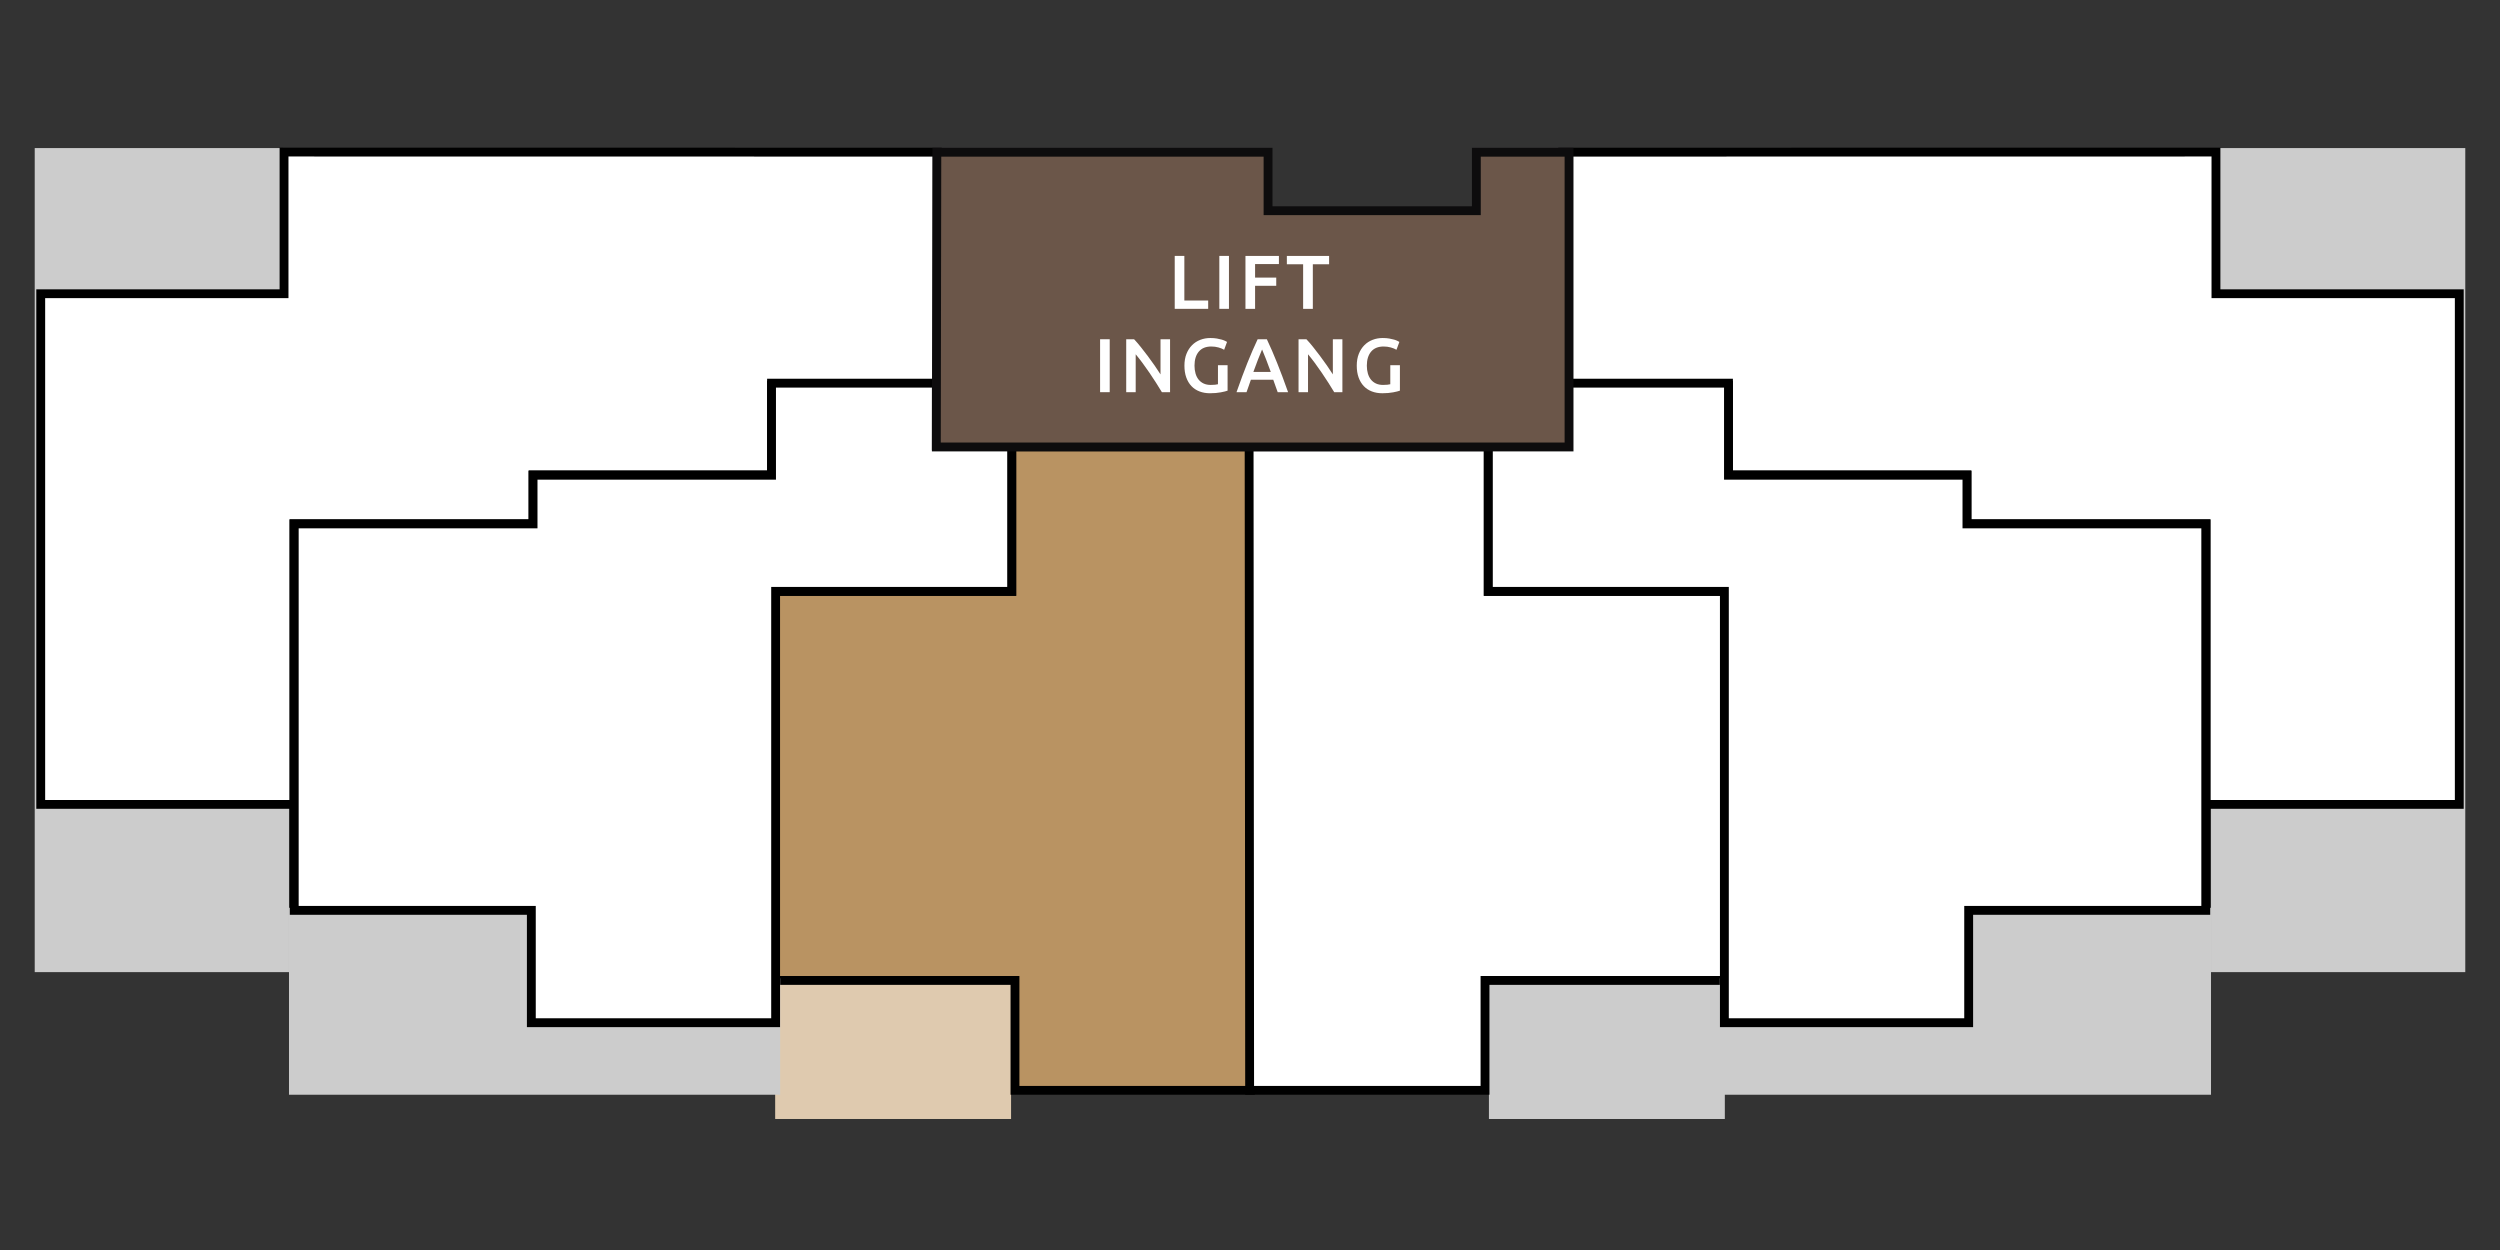 <?xml version="1.0" encoding="utf-8"?>
<!-- Generator: Adobe Illustrator 16.0.4, SVG Export Plug-In . SVG Version: 6.00 Build 0)  -->
<svg version="1.2" baseProfile="tiny" id="Laag_1" xmlns="http://www.w3.org/2000/svg" xmlns:xlink="http://www.w3.org/1999/xlink"
	 x="0px" y="0px" width="720px" height="360px" viewBox="0 0 720 360" xml:space="preserve">
<rect x="0" y="0" width="720" height="360" fill="#333333" stroke="none"/>
<rect x="10" y="42.646" fill="#CCCCCC" width="73.229" height="237.327"/>
<polygon fill="#FFFFFF" points="81.803,43.795 81.803,84.594 11.729,84.594 11.729,231.668 84.633,231.668 84.633,150.844 
	153.52,150.844 153.52,136.746 222.2,136.746 222.2,110.948 269.938,110.948 269.938,43.823 "/>
<g>
	<path d="M85.908,232.943H10.454V83.319h70.074v-40.8l190.686,0.028v69.677h-47.738v25.796h-68.68v14.098H85.908V232.943z
		 M13.005,230.393h70.353v-80.824h68.886v-14.1h68.682v-25.796h47.736V45.099L83.079,45.071V85.87H13.005V230.393z"/>
</g>
<rect x="223.25" y="282.373" fill="#DFCAAF" width="67.939" height="39.895"/>
<polygon fill="#B99362" points="360.104,314.018 292.315,314.018 292.315,282.373 223.362,282.373 223.362,170.34 291.415,170.34 
	291.415,128.646 360.255,128.646 "/>
<g>
	<path d="M361.38,315.293h-70.34v-31.645h-68.953V169.063h68.053V127.37h71.392L361.38,315.293z M293.592,312.741h65.239
		l0.147-182.819h-66.287v41.693h-68.053v109.48h68.953L293.592,312.741L293.592,312.741z"/>
</g>
<rect x="636.771" y="42.646" fill="#CCCCCC" width="73.229" height="237.327"/>
<polygon fill="#FFFFFF" points="638.197,43.795 638.197,84.594 708.271,84.594 708.271,231.668 635.367,231.668 635.367,150.844 
	566.48,150.844 566.48,136.746 497.799,136.746 497.799,110.948 450.062,110.948 450.062,43.823 "/>
<g>
	<path d="M709.548,232.943h-75.456v-80.825h-68.887V138.02h-68.682v-25.796h-47.737V42.548l190.686-0.028v40.8h70.076V232.943
		L709.548,232.943z M636.644,230.393h70.354V85.87H636.92V45.071l-185.582,0.027v64.574h47.737v25.796h68.682v14.1h68.887V230.393z"
		/>
</g>
<rect x="428.811" y="282.373" fill="#CCCCCC" width="67.939" height="39.895"/>
<polygon fill="#FFFFFF" points="359.896,314.018 427.686,314.018 427.686,282.373 496.638,282.373 496.638,170.34 428.585,170.34 
	428.585,128.646 359.745,128.646 "/>
<g>
	<path d="M428.96,315.293h-70.34l-0.151-187.923h71.393v41.693h68.053v114.585H428.96V315.293z M361.169,312.741h65.239v-31.646
		h68.953v-109.48h-68.054v-41.693h-66.286L361.169,312.741z"/>
</g>
<polygon fill="#CCCCCC" points="495.31,315.293 636.771,315.293 636.771,261.445 565.153,261.445 565.153,281.761 495.31,281.755 
	"/>
<polygon fill="#FFFFFF" points="497.8,136.869 566.48,136.869 566.48,150.88 635.261,150.88 635.261,262.186 566.977,262.186 
	566.977,294.529 496.62,294.529 496.62,170.314 428.65,170.314 428.65,128.341 450.337,128.341 450.337,110.35 497.8,110.35 "/>
<g>
	<path d="M568.253,295.807h-72.909V171.591h-67.97v-44.524h21.688v-17.992h50.015v26.52h68.682v14.011h68.779v113.857h-68.283
		L568.253,295.807L568.253,295.807z M497.896,293.254h67.806V260.91h68.283V152.154h-68.779v-14.011h-68.682v-26.519h-44.91v17.993
		h-21.688v39.421h67.972L497.896,293.254L497.896,293.254z"/>
</g>
<polygon fill="#CCCCCC" points="224.692,315.293 83.229,315.293 83.229,261.445 154.847,261.445 154.847,281.761 224.692,281.755 
	"/>
<polygon fill="#FFFFFF" points="222.2,136.869 153.52,136.869 153.52,150.88 84.74,150.88 84.74,262.186 153.023,262.186 
	153.023,294.529 223.38,294.529 223.38,170.314 291.35,170.314 291.35,128.341 269.663,128.341 269.663,110.35 222.2,110.35 "/>
<g>
	<path d="M224.654,295.807h-72.905v-32.345H83.465V149.604h68.779v-14.011h68.681v-26.52h50.016v17.992h21.687v44.524h-67.973
		L224.654,295.807L224.654,295.807z M154.299,293.254h67.806V169.039h67.971v-39.421h-21.687v-17.993h-44.912v26.519h-68.682v14.011
		H86.016V260.91h68.283V293.254z"/>
</g>
<polygon fill="#6B5649" points="269.663,128.732 451.886,128.732 451.886,43.846 425.188,43.846 425.188,60.674 365.199,60.674 
	365.199,43.846 269.814,43.846 "/>
<g>
	<path fill="#0D0C0D" d="M453.161,130.008H268.386l0.154-87.438h97.935v16.827h57.438V42.57h29.248V130.008L453.161,130.008z
		 M270.941,127.457h179.667V45.121h-24.145v16.828h-62.542V45.121h-92.836L270.941,127.457z"/>
</g>
<g>
	<g>
		<path fill="#FFFFFF" d="M347.956,86.549v2.397h-9.636V73.701h2.772v12.849H347.956z"/>
		<path fill="#FFFFFF" d="M351.168,73.701h2.771v15.246h-2.771V73.701z"/>
		<path fill="#FFFFFF" d="M358.692,88.947V73.701h9.634v2.354h-6.863v3.894h6.094v2.354h-6.094v6.644H358.692z"/>
		<path fill="#FFFFFF" d="M382.781,73.701v2.398h-4.686v12.848h-2.795V76.099h-4.686v-2.398H382.781z"/>
	</g>
	<g>
		<path fill="#FFFFFF" d="M316.826,97.703h2.772v15.246h-2.772V97.703z"/>
		<path fill="#FFFFFF" d="M334.624,112.949c-0.499-0.836-1.057-1.734-1.672-2.694c-0.616-0.961-1.254-1.929-1.914-2.904
			s-1.331-1.921-2.014-2.838c-0.682-0.917-1.33-1.741-1.946-2.476v10.912h-2.728V97.703h2.266c0.586,0.616,1.217,1.346,1.892,2.189
			s1.353,1.72,2.035,2.629s1.342,1.822,1.979,2.739c0.639,0.916,1.207,1.771,1.705,2.562v-10.12h2.75v15.246H334.624z"/>
		<path fill="#FFFFFF" d="M348.858,99.793c-1.57,0-2.77,0.487-3.598,1.463s-1.243,2.328-1.243,4.059
			c0,0.821,0.099,1.573,0.298,2.255c0.197,0.683,0.49,1.266,0.879,1.749c0.389,0.484,0.873,0.862,1.453,1.133
			c0.578,0.271,1.257,0.407,2.034,0.407c0.484,0,0.902-0.019,1.255-0.055c0.352-0.037,0.63-0.084,0.836-0.144v-5.478h2.771v7.326
			c-0.382,0.146-1.027,0.308-1.936,0.483c-0.91,0.177-1.959,0.265-3.146,0.265c-1.1,0-2.105-0.177-3.014-0.528
			c-0.91-0.352-1.684-0.865-2.321-1.54s-1.134-1.503-1.485-2.486c-0.352-0.982-0.527-2.111-0.527-3.388s0.193-2.405,0.582-3.388
			s0.921-1.815,1.596-2.497c0.674-0.683,1.467-1.199,2.376-1.551c0.909-0.353,1.877-0.528,2.903-0.528
			c0.705,0,1.332,0.048,1.881,0.143c0.551,0.096,1.023,0.202,1.42,0.319c0.396,0.117,0.723,0.242,0.979,0.374
			c0.257,0.132,0.437,0.228,0.539,0.286l-0.836,2.266c-0.439-0.264-0.986-0.487-1.639-0.671S349.576,99.793,348.858,99.793z"/>
		<path fill="#FFFFFF" d="M367.975,112.949c-0.205-0.601-0.418-1.195-0.639-1.782c-0.221-0.586-0.434-1.188-0.641-1.804h-6.439
			c-0.206,0.616-0.416,1.221-0.629,1.815c-0.213,0.594-0.422,1.185-0.628,1.771h-2.883c0.571-1.628,1.114-3.131,1.626-4.51
			c0.514-1.379,1.016-2.684,1.506-3.916c0.491-1.232,0.979-2.405,1.462-3.52c0.482-1.115,0.98-2.215,1.494-3.301h2.646
			c0.514,1.086,1.012,2.186,1.496,3.301c0.484,1.114,0.971,2.287,1.463,3.52s0.998,2.537,1.518,3.916
			c0.521,1.379,1.068,2.882,1.641,4.51H367.975z M363.477,100.651c-0.338,0.777-0.723,1.724-1.154,2.838
			c-0.434,1.115-0.885,2.325-1.354,3.63h5.016c-0.469-1.305-0.924-2.522-1.363-3.651
			C364.18,102.337,363.799,101.399,363.477,100.651z"/>
		<path fill="#FFFFFF" d="M384.254,112.949c-0.498-0.836-1.055-1.734-1.672-2.694c-0.615-0.961-1.254-1.929-1.914-2.904
			s-1.33-1.921-2.012-2.838s-1.332-1.741-1.947-2.476v10.912h-2.729V97.703h2.266c0.588,0.616,1.219,1.346,1.893,2.189
			s1.354,1.72,2.035,2.629s1.342,1.822,1.98,2.739c0.637,0.916,1.205,1.771,1.705,2.562v-10.12h2.75v15.246H384.254z"/>
		<path fill="#FFFFFF" d="M398.488,99.793c-1.568,0-2.768,0.487-3.596,1.463c-0.83,0.976-1.244,2.328-1.244,4.059
			c0,0.821,0.1,1.573,0.297,2.255c0.199,0.683,0.492,1.266,0.881,1.749c0.389,0.484,0.871,0.862,1.451,1.133
			c0.58,0.271,1.258,0.407,2.035,0.407c0.484,0,0.902-0.019,1.254-0.055c0.352-0.037,0.631-0.084,0.836-0.144v-5.478h2.771v7.326
			c-0.381,0.146-1.025,0.308-1.936,0.483c-0.908,0.177-1.957,0.265-3.146,0.265c-1.1,0-2.104-0.177-3.014-0.528
			c-0.908-0.352-1.682-0.865-2.32-1.54s-1.133-1.503-1.484-2.486c-0.354-0.982-0.529-2.111-0.529-3.388s0.195-2.405,0.584-3.388
			s0.92-1.815,1.594-2.497c0.676-0.683,1.467-1.199,2.377-1.551c0.908-0.353,1.877-0.528,2.904-0.528
			c0.703,0,1.33,0.048,1.881,0.143c0.549,0.096,1.023,0.202,1.418,0.319c0.396,0.117,0.723,0.242,0.98,0.374
			c0.256,0.132,0.436,0.228,0.539,0.286l-0.836,2.266c-0.441-0.264-0.988-0.487-1.641-0.671S399.207,99.793,398.488,99.793z"/>
	</g>
</g>
</svg>
